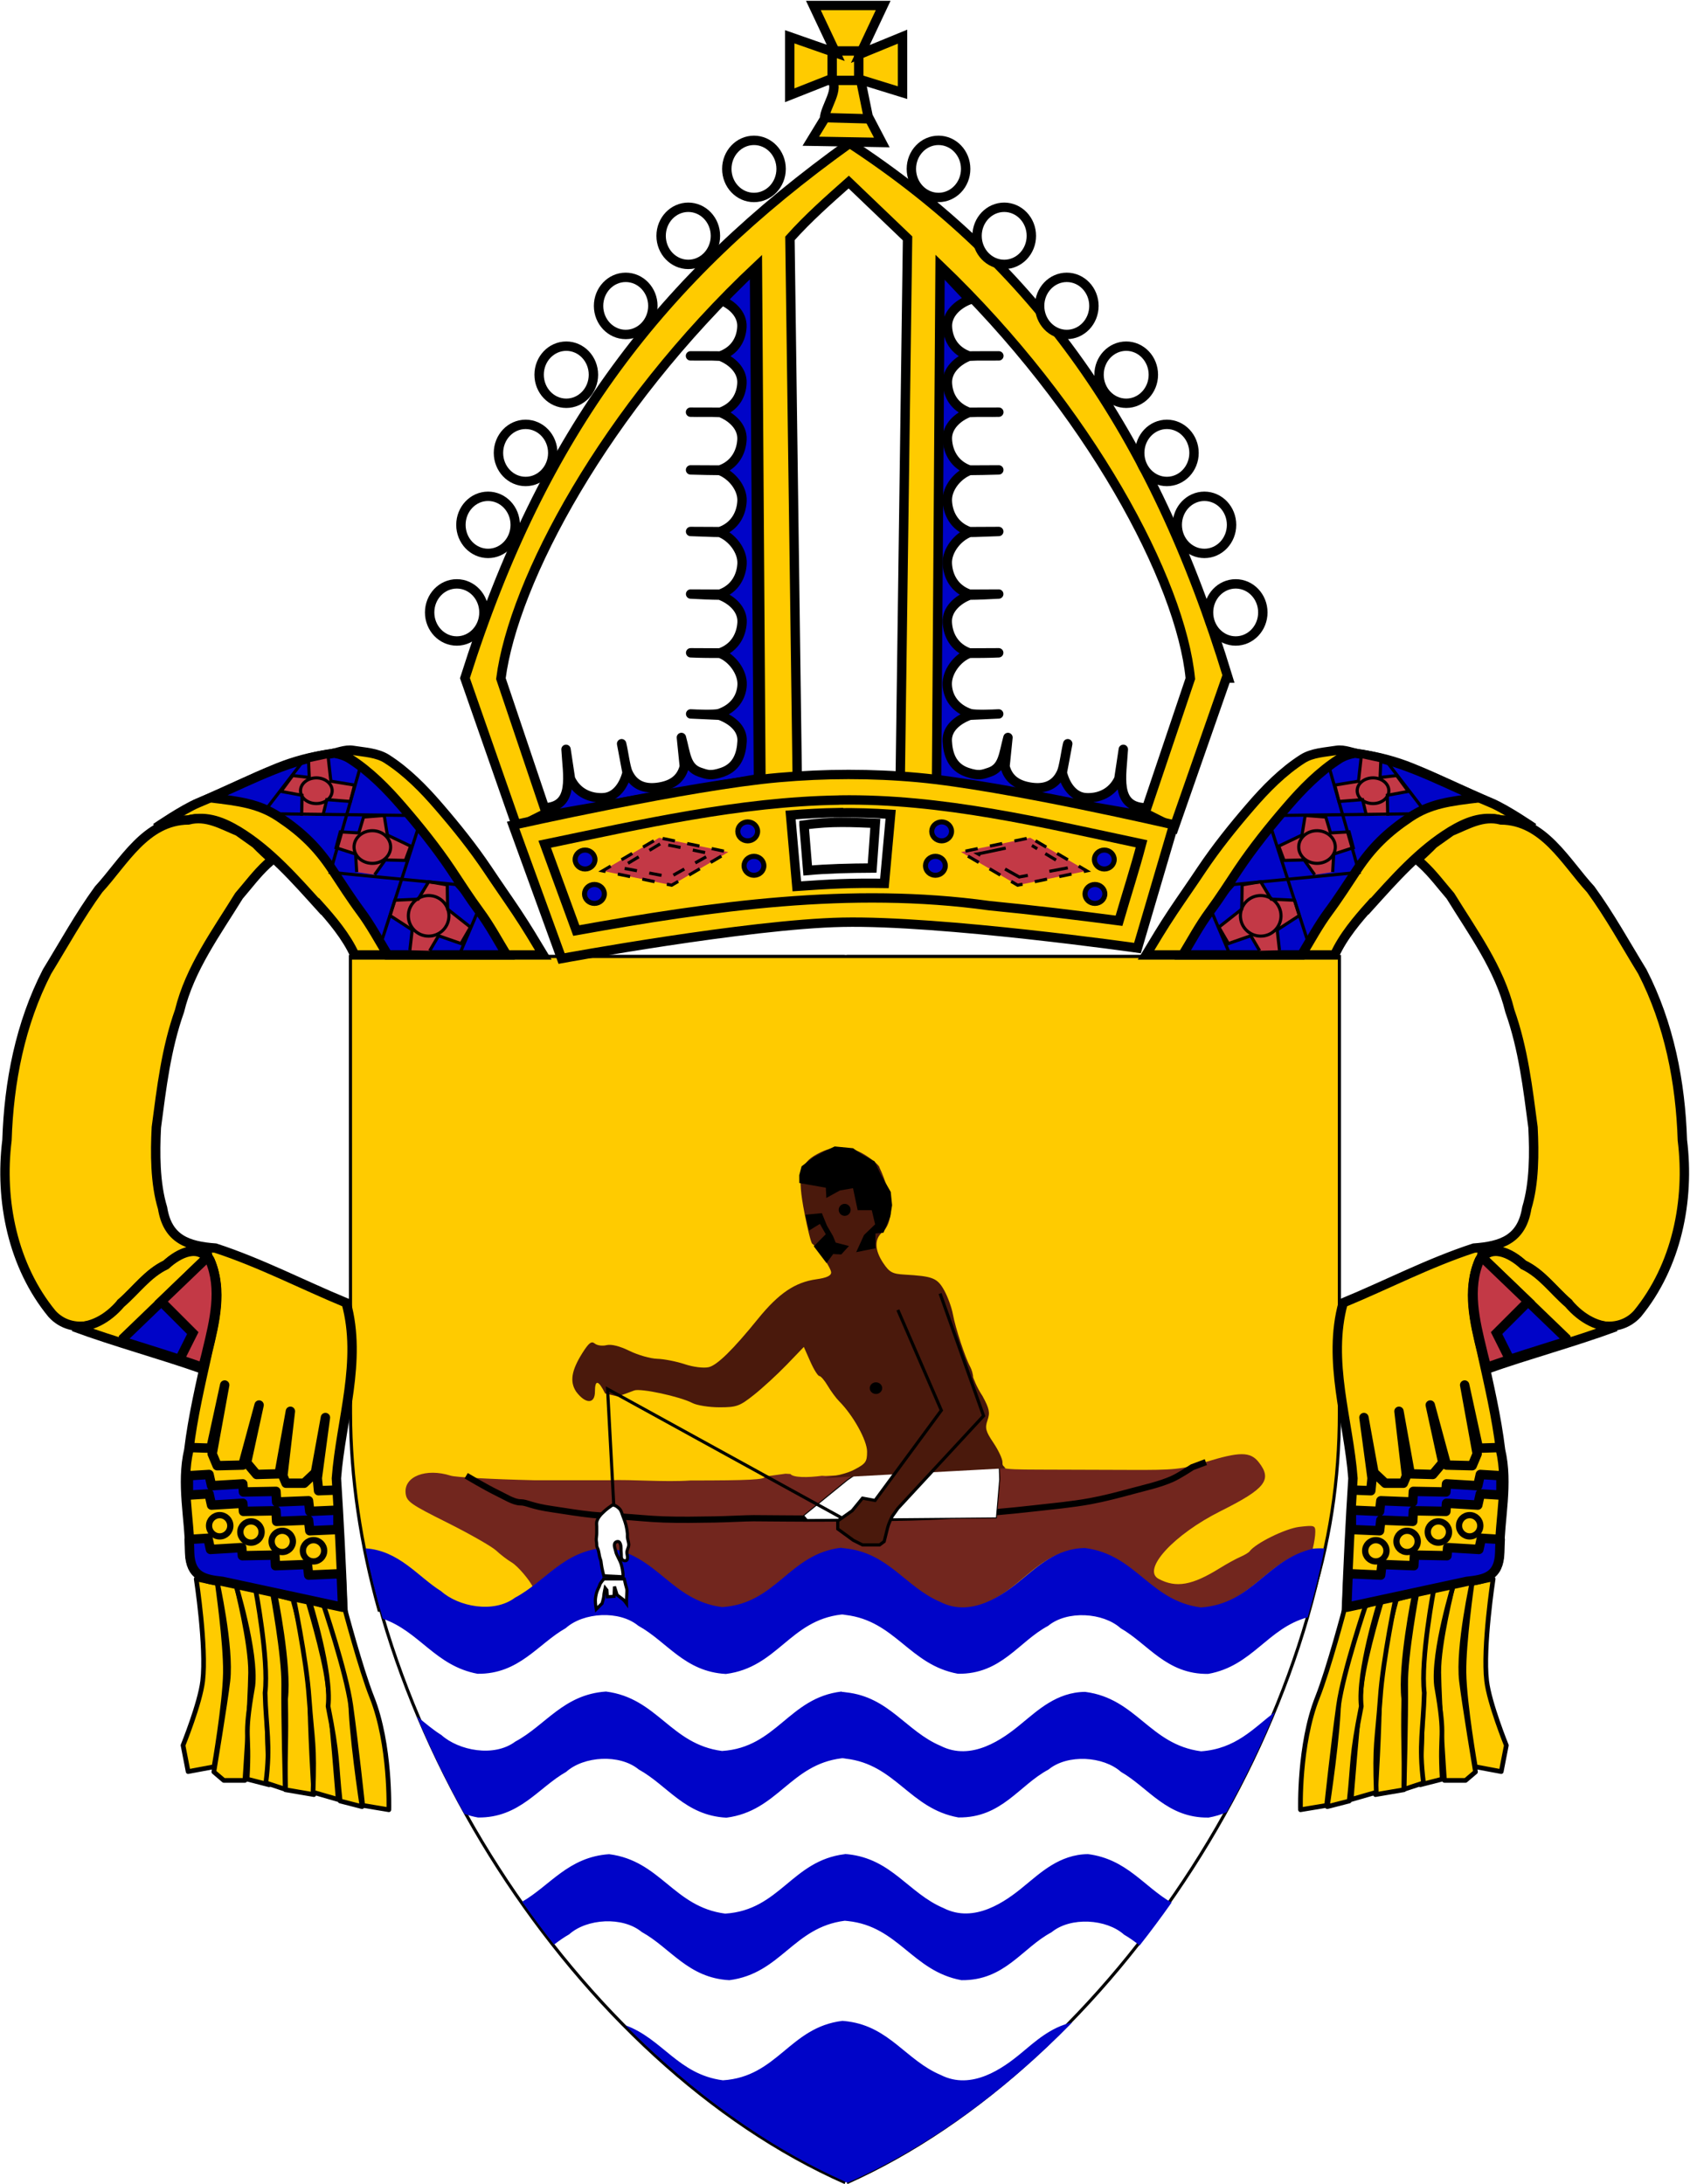 <?xml version="1.0" encoding="UTF-8" standalone="no"?>
<!-- Created with Inkscape (http://www.inkscape.org/) -->
<svg xmlns:rdf="http://www.w3.org/1999/02/22-rdf-syntax-ns#" xmlns="http://www.w3.org/2000/svg" height="698" viewBox="0 0 540.267 697.825" width="540" version="1.1" xmlns:cc="http://creativecommons.org/ns#" xmlns:dc="http://purl.org/dc/elements/1.1/">
 <defs>
  <filter id="filter5239" style="color-interpolation-filters:sRGB" height="1.18" width="1.21" y="-.09" x="-.103">
   <feGaussianBlur stdDeviation="1.226"/>
  </filter>
 </defs>
 <g transform="translate(4.03 -8.46)">
  <path d="m266 314h-157l-0.826 146c1 98 72 208 158 246m0.523 0c85-38 157-148 157-246l-1-146h-156" fill-rule="evenodd" stroke="#000" stroke-width="1px" fill="#fff"/>
  <g fill="#0004c8" fill-rule="evenodd">
   <path d="m265 549c-16.9 1.97-20.7 17.9-38.2 19-16.5-2.14-20.6-16.9-37.1-19v0c-13.6 0.92-19.3 10.8-29 16-6.82 5.11-18.1 2.85-23.6-2.08-2.71-1.68-5.24-3.87-7.88-6.01 4.45 10.6 9.54 21.1 15.2 31.2 1.36 0.485 2.8 0.883 4.36 1.16 13.3 0.154 19.3-9.56 28.2-14.6 5.62-5.04 17.1-5.78 23.2-0.742 9.18 5.07 14.8 14.7 28 15.4 16.5-2.12 20.4-17 36.9-19 0.448-0.054 0.806 0.079 1.26 0.123 16 1.83 20.4 16 36 18.8 13.9 0.188 19.4-10.3 28.8-15.3 6.13-5.05 17.6-4.28 23.2 0.742 8.78 5.04 14.7 14.8 28 14.6 2.09-0.373 3.97-0.958 5.71-1.69 5.78-10.4 11-21.2 15.5-32.1-6.9 5.3-12.5 11.8-23.6 12.6-16.5-2.14-20.6-16.9-37.1-19-9.12 0.089-15.2 5.99-20.4 10.2-5.87 4.91-15.9 12.1-25.8 7.05-11.1-4.71-16.4-15.6-30.2-17.1-0.419-0.037-0.886-0.159-1.26-0.115z"/>
   <path d="m266 601c-16.9 2.05-20.7 17.9-38.2 19-16.5-2.14-20.6-16.9-37.1-19-13 0.879-18.8 9.96-27.8 15.2 3.27 4.66 6.66 9.23 10.2 13.7 1.55-1.19 3.14-2.32 4.83-3.28 5.62-5.04 17.1-5.78 23.2-0.742 9.18 5.07 14.8 14.7 28 15.4 16.5-2.12 20.4-16.9 36.9-19 0.337 0.033 0.629 0.061 0.977 0.096 16.2 1.69 20.6 16 36.3 18.9 13.9 0.188 19.4-10.3 28.8-15.3 6.13-5.05 17.6-4.28 23.2 0.742 1.75 1.01 3.39 2.2 4.99 3.46 3.5-4.44 6.89-9 10.2-13.7-8.9-5.15-14.3-13.9-26.7-15.5-9.12 0.089-15.2 5.99-20.4 10.2-5.87 4.91-15.9 12.1-25.8 7.05-11.2-4.74-16.5-15.7-30.5-17.2-0.322-0.031-0.684-0.063-0.977-0.09z"/>
   <path d="m267 706c25.7-11.3 50.1-29.1 71.7-51.2-6.87 1.48-11.9 6.19-16.2 9.73-5.87 4.91-15.9 12.1-25.8 7.05-11-4.64-16.3-15.3-29.6-17.1-0.614-0.098-1.29-0.146-1.83-0.193-16.9 2.05-20.7 17.9-38.2 19-14.3-1.86-19.3-13.3-31.2-17.6 21.4 21.6 45.4 39 70.7 50.2z"/>
  </g>
  <g>
   <path d="m108 314 0.023 146c0.031 20.7 3.26 42 9.13 63h297c7-21 10-42 10-63v-146h-157-159z" fill-rule="evenodd" stroke="#000" stroke-width="1px" fill="#ffcb00"/>
   <path d="m317 477-0.287 0.014-56.8 3.07-1.16-0.066c-4.72 0.626-9.2 0.595-10.1-0.572l-1.58-0.09-6.63 0.914c0.319 0.977-4.86 1.25-23.7 1.25-8.64 0.572-18.5-0.359-26.1-0.08h-24c-13.1-0.298-25.1-0.954-26.6-1.46-7.93-2.51-15 0.271-14.4 5.63 0.304 2.65 1.52 3.51 13.4 9.44 7.17 3.59 14.1 7.56 15.5 8.84 1.36 1.28 3.62 3.01 5.02 3.84 1.99 1.19 5.72 5.67 6.69 7.72 6.68-5.12 12.5-11.3 23.1-12 16.5 2.14 20.6 16.9 37.1 19 17.5-1.1 21.3-17 38.2-19 0.292 0.02 0.573 0.05 0.857 0.078l0.523 0.051c13.7 1.61 19 12.4 30.1 17.1 9.94 5.09 20-2.14 25.8-7.05 5.15-4.22 11.2-10.1 20.4-10.2 16.5 2.14 20.6 16.9 37.1 19 16.7-1.15 20.9-15.3 35.9-18.8 0.081-0.007 0.157-0.007 0.238-0.014 0.568-2.39 0.877-4.36 0.877-5.74 0-1.97-0.377-2.08-5.11-1.52-4.47 0.529-14 5.24-15.9 7.83-0.286 0.396-1.64 1.2-3 1.79s-4.28 2.19-6.48 3.56c-8.9 5.54-14 6.43-19.6 3.44-5.47-2.93 4.86-14.2 19.9-21.7 14.3-7.15 16.5-10 12.1-15.6-2.68-3.4-6.05-3.41-17-0.041-7.64 2.35-9.91 2.58-24.4 2.51-8.8-0.043-21.7-0.086-28.8-0.094-7.08-0.008-10-0.111-11.5-0.529z" fill="#72261e"/>
   <path d="m265 503c-16.9 1.97-20.7 17.9-38.2 19-16.5-2.14-20.6-16.9-37.1-19v-0c-13.6 0.92-19.3 10.8-29.1 16-6.82 5.11-18.1 2.85-23.6-2.08-7.39-4.59-13.4-13-24.2-13.7 1.5 7.51 3.35 15 5.54 22.5 11.7 4.03 16.8 15.1 30.3 17.6 13.3 0.154 19.3-9.56 28.2-14.6 5.62-5.04 17.1-5.78 23.2-0.742 9.18 5.07 14.8 14.7 28 15.4 16.5-2.12 20.4-17.1 36.9-19 0.496-0.059 0.886 0.086 1.38 0.135 15.9 1.89 20.4 16 35.9 18.8 13.9 0.188 19.4-10.3 28.8-15.3 6.13-5.05 17.6-4.28 23.2 0.742 8.78 5.04 14.7 14.8 28 14.6 14.2-2.53 18.9-14.6 31.8-18.1 2.12-7.3 3.92-14.6 5.38-22-1.15-0.072-2.34-0.057-3.6 0.059-15.1 3.45-19.3 17.6-35.9 18.8-16.5-2.14-20.6-16.9-37.1-19v-0c-9.12 0.089-15.2 5.99-20.4 10.2-5.87 4.91-15.9 12.1-25.8 7.05-11.1-4.7-16.4-15.5-30.1-17.1-0.461-0.047-0.974-0.176-1.38-0.129z" fill-rule="evenodd" fill="#0004c8"/>
  </g>
  <path d="m145 480s6.42 3.82 9.78 5.43c2.46 1.18 5.4 3.08 7.57 3.08s3.2 1.21 10.3 2.21c4.19 0.593 8.36 1.36 12.6 1.78 3.07 0.307 6.16 0.346 9.24 0.543 4.52 0.289 9.03 0.781 13.6 0.938 5.44 0.188 10.9 0.086 16.3 0 4.17-0.066 9.78-0.394 12.5-0.394s15.6 0.159 23.3 0.105c11.8-0.082 23.6-0.108 35.4-0.649 6.25-0.287 12.5-0.837 18.7-1.38 4.15-0.359 8.29-0.765 12.4-1.24 5.93-0.675 11.9-1.2 17.8-2.28 4.58-0.841 9.09-2.04 13.6-3.26 4.2-1.14 8.51-2.06 12.5-3.8 2.31-1.01 6.52-3.8 6.52-3.8l4.35-1.63" stroke="#000" stroke-width="2" fill="none"/>
  <path d="m254 494 60.5-0.524 1.05-12.3-0.111-3.41-2.67-6.28-1.73-3.09-4.13-1.89-2.62 1.31-1.05 2.09v1.31l2.09 2.88-5.24 1.05-2.09 0.262-16 1.31h-8.38l-6.81 4.71-13.9 11.3z" fill-rule="evenodd" stroke="#000" stroke-width="0.3" fill="#fff"/>
  <path d="m265 375c-2.49-0.063-5.04 0.666-7.83 2.18-5.58 3.04-6.37 6.69-4.03 18.8 0.985 5.12 2.09 9.54 2.46 9.82 1.75 1.3 6.07 7.86 6.07 9.21 0 1.06-1.45 1.73-4.75 2.19-6.79 0.951-12 4.48-18.6 12.6-7.92 9.79-13.1 14.9-15.8 15.5-1.66 0.365-4.91-0.043-7.7-0.971-2.66-0.882-6.59-1.65-8.75-1.71-2.16-0.057-6.15-1.2-8.87-2.53-3.16-1.55-5.82-2.21-7.35-1.83-1.32 0.331-3 0.099-3.74-0.516-1.06-0.876-1.9-0.233-3.94 2.99-3.54 5.61-4.12 9.21-2.01 12.4 3 4 6 4 6 0 0-3.95 1.1-3.76 3.25 0.566l3.92 0.928c1.97-0.508 4.04-1.41 5.38-1.88 2.03-0.779 14.6 1.92 18.6 4.01 1.46 0.754 5.36 1.37 8.66 1.37 5.49 0 6.44-0.342 11-3.96 2.76-2.18 7.47-6.52 10.5-9.65l5.47-5.69 2.06 4.65c1.13 2.56 2.44 4.65 2.9 4.65 0.462 0 1.67 1.41 2.69 3.14s2.66 3.94 3.63 4.92c4.47 4.47 8.94 12.5 8.94 16.1 0 3.29-0.424 3.88-4.25 5.85-2.32 1.2-6.09 2.03-9.72 2.51l1.16 0.066 56.8-3.07 0.287-0.014c-1-1-1-1-1-2 0-1.02-1.3-3.79-2.89-6.16-2.49-3.7-2.75-4.72-1.88-7.22 0.849-2.43 0.585-3.7-1.61-7.73-2-3-3-6-3-6 0-0.896-0.426-2.41-0.947-3.37-1.59-2.91-4.74-12.5-5.5-16.7-0.396-2.2-1.66-5.68-2.81-7.74-2.21-3.94-3.6-4.49-12.7-5.01-3.83-0.218-4.79-0.736-6.75-3.65-2.82-4.2-2.91-7.76-0.256-9.94 3.13-2.56 3.67-10.6 1.04-15.6-1-3-2-5-2-5 0-0.586-1.89-2.29-4.2-3.79-2.55-1.65-4.98-2.51-7.47-2.57z" fill="#4a190c"/>
  <path d="m266 494-75.8-41.7 2.25 42.1" stroke="#000" stroke-width="1px" fill="none"/>
  <g fill-rule="evenodd" transform="translate(-602,16)" stroke="#000" fill="#fff">
   <path d="m791 496s-0.646-2.4-0.791-3.76c-0.071-0.675-0.111-1.07-0.355-1.7-0.374-0.971-0.379-2.42-0.845-3.35-0.162-0.323-0.283-0.57-0.283-1.14 0-0.664-0.169-1.18-0.144-1.85 0.024-0.618 0.142-1.14 0.142-1.85v-2.13c0-0.474-0.1-0.959 0-1.42 0.121-0.56 0.394-1.09 0.711-1.56 0.502-0.754 1.18-1.38 1.85-1.99 0.73-0.658 1.58-1.28 2.42-1.85 0.843-0.094 1.68 0.531 2.28 1.14 0.622 0.637 0.807 1.59 1.14 2.42 0.39 0.974 0.742 1.97 0.995 2.99 0.208 0.839 0.355 1.7 0.427 2.56 0.031 0.378-0.031 0.76 0 1.14 0.071 0.862 0.475 1.7 0.427 2.56-0.039 0.689-0.456 1.31-0.569 1.99-0.155 0.936 0.581 2.23-0.142 2.84-0.327 0.278-0.965 0.15-1.28-0.142-0.566-0.525-0.317-1.51-0.427-2.28-0.135-0.943 0.075-1.96-0.284-2.84-0.115-0.281-0.276-0.63-0.569-0.711-0.39-0.107-0.924 0.083-1.14 0.427-0.503 0.809 0.142 1.99 0.284 2.84 0.142 0.853 1.28 2.6 1.71 3.98 0.296 0.969 0.474 1.98 0.569 2.99 0.031 0.33 0 0.995 0 0.995z"/>
   <path d="m791 497h6.54l0.427 1.85c0.142 0.616 0.427 1.28 0.427 1.85 0 0.569-0.118 1.99-0.142 2.99-0.009 0.379 0 1.14 0 1.14s-0.711-0.995-1.28-1.42c-0.569-0.427-1.71-1.28-1.71-1.28l-0.853-2.7-0.142 3.13-2.13 0.142-0.142-2.13-0.569-0.711s-0.427 1.99-0.427 2.56c0 0.569-0.569 2.42-0.569 2.42l-1.85 1.85s-0.316-1.89-0.284-2.84c0.028-0.864 0.189-1.73 0.427-2.56 0.239-0.838 0.853-1.85 0.995-2.42 0.142-0.569 1.28-1.85 1.28-1.85z"/>
  </g>
  <path d="m283 427 13.9 32.1-21.2 28.8-4.01-0.73-3.28 4.01-4.63 3.28v2.55l5 3.65 2.92 1.46h5.47l1.46-1.09 1.09-4.38c0.365-1.46 1.46-3.65 1.46-3.65l1.82-2.55 27.4-29.6-13.9-39.1" fill-rule="evenodd" stroke="#000" stroke-width="1px" fill="#4a190c"/>
  <g fill-rule="evenodd" stroke="#000">
   <path d="m252 386 8.46 1.5 0.136 2.87 3.72-2.05 4.74-0.819 1.5 7.1h4.5l1.23 5.19-3.69 3.55-2.05 4.5 4.78-0.955v-4.78l2.73-0.273 2.05-4.91 0.546-3.41-0.409-4.09-3.14-5.46-1.91-4.09-3.96-2.18-2.73-1.91-5.6-0.546-3.14 1.5-3.55 1.91-3.55 2.73-0.682 2.59z" filter="url(#filter5239)" stroke-width="1px"/>
   <ellipse cy="395" stroke-width="0.3" style="color-rendering:auto;color:#000000;isolation:auto;mix-blend-mode:normal;shape-rendering:auto;solid-color:#000000;image-rendering:auto" rx="1.76" ry="1.77" cx="266"/>
   <ellipse cy="452" stroke-width="0.3" style="color-rendering:auto;color:#000000;isolation:auto;mix-blend-mode:normal;shape-rendering:auto;solid-color:#000000;image-rendering:auto" rx="1.84" ry="1.71" cx="276"/>
   <path d="m254 397 4.39-0.409 1.5 3.69 1.91 3.28 0.955 2.32 3.69 0.955-1.74 1.91-2.63-0.136-1.88 2.59-3.41-4.5 3.79-3.82-2.32-4.09-3.33 2.05z" stroke-width="1px"/>
  </g>
 </g>
 <g transform="translate(4.03 -8.46)" stroke="#000">
  <path d="m98.2 298c-7.8-8.63-15.9-17.9-25.9-24-4.73-2.88-10.1-5.18-15.9-3.64l-10.6 2.49s8.69-5.95 13.5-7.95c8.55-3.56 16.8-7.72 25.4-11.2 5.23-2.11 10.7-3.58 16.3-4.34 2.59-0.355 5.24-1.67 7.79-1.26 3.64 0.596 7.69 0.733 10.8 2.7 6.37 4.07 11.8 9.6 16.7 15.3 5.54 6.41 10.9 13.1 15.6 20.1 3.02 4.55 6.14 8.96 9.17 13.5 3.31 4.97 5.8 9.17 8.59 13.8h-60.3c-2.64-5.92-7.51-11.6-11.1-15.6z" fill-rule="evenodd" stroke-width="3" fill="#ffcb00"/>
  <path d="m103 249c1.73 0.353 3.4 0.865 4.85 1.79 6.37 4.07 11.8 9.6 16.7 15.3 5.54 6.41 10.9 13.1 15.6 20.1 3.02 4.55 5.84 8.98 9.17 13.5 3.22 4.37 5.8 9.17 8.59 13.8h-38c-2.79-4.65-5.5-9.64-8.59-13.8-3.26-4.4-6.16-8.97-9.17-13.5-4.69-7.06-9.64-11.9-17-16.8-6.28-4.18-12.5-5.03-21.9-6.13 14.6-6.44 25.4-12.3 39.8-14.3z" fill-rule="evenodd" stroke-width="3" fill="#0004c8"/>
  <g fill-rule="evenodd" fill="#ffcb00">
   <path d="m83 283c-8.71-7.9-1.4-2.17-10.9-9.02-5.13-2.09-10.1-5.18-15.9-3.64-13.7 0.136-20.6 13.4-28.7 22.2-6.09 8.36-11.1 17.5-16.5 26.3-8.58 16.7-12.2 35.3-12.8 53.9-2.4 19.3 1.83 40.2 14.4 55.5 6.4 7.03 17.7 4.09 22.1-3.47 4.83-4.14 8.49-9.51 14.4-12.3 4.05-3.78 10.7-7.09 14.1-0.992 3.98 9.21 1.42 19.5-0.824 28.8-2.28 10.4-4.76 20.8-6.05 31.5-2.52 10.9 0.249 21.8 0.356 32.8 0.228 7.74 4.85 8.56 10.5 9.17l38.4 8.28c-0.527-13.8-1.18-27.5-2.07-41.2 1.42-18.6 8.26-37.5 3.13-56.1-13.9-5.74-27.4-12.8-41.8-17.5-8.8-0.641-15.3-2.82-16.9-12.8-2.43-7.99-2.4-17.6-1.99-25.8 1.68-12.7 3.11-25.1 7.4-37.2 3.3-13.6 11.8-25.1 19-36.8 2.94-3.41 5.63-7.05 8.92-10.1z" stroke-width="3"/>
   <g stroke-linejoin="round" stroke-width="1.5">
    <path d="m58.7 513s3.34 21.8 2.07 32.6c-0.834 7.14-6.29 20.6-6.29 20.6l1.63 8.39 8.29-1.55s3.48-20 3.63-30.1c0.14-9.54-2.59-28.5-2.59-28.5z"/>
    <path d="m65.2 513s4.89 21.8 3.62 32.6c-0.834 7.14-4.48 29.1-4.48 29.1l3.18 2.71 6.74-0.004s1.67-24.4 1.82-34.4c0.14-9.54-4.66-28.2-4.66-28.2z"/>
    <path d="m71.1 514s6.96 22.3 5.69 33.2c-3.14 18-0.852 13.5-1.82 29.8l7 1.8s-0.914-23.8-0.766-33.9c0.14-9.54-3.37-29-3.37-29z"/>
    <path d="m77.6 516s4.37 22.6 3.11 33.4c0.293 11.6 1.83 16.4 0.246 28.8l6.22 2.06s-0.656-23.3-0.507-33.4c0.14-9.54-3.62-29.5-3.62-29.5z"/>
    <path d="m83.9 518s4.63 22.6 3.36 33.4c0.289 14.6-0.24 14.6-0.012 29l9.07 1.55s-1.43-22.8-1.28-32.9c0.14-9.54-5.43-29.5-5.43-29.5z"/>
    <path d="m89.6 518s4.37 20.8 5.17 32.9c1.06 14.6 1.83 14.6 1.28 30.3l8.03 2.32s-2.14-27-3.35-37c-1.15-9.54-6.73-27.7-6.73-27.7z"/>
    <path d="m94.9 520s7.21 22.8 5.95 33.7c3.27 16.4 2.48 17.4 3.86 30.3l7 1.8s-3.76-24.6-3.61-34.7c0.14-9.54-8.28-29.3-8.28-29.3z"/>
    <path d="m99.3 521s7.3 21.6 8.8 32.4c1.76 12.6 3.82 32 3.82 32l8.36 1.39s0.623-20.8-5.44-36c-3.53-8.86-8.8-28.8-8.8-28.8z"/>
   </g>
  </g>
  <g fill-rule="evenodd" stroke-width="1px" fill="#c33946">
   <path d="m127 312 0.738-6.5-7.07-4.59 1.52-4.9 7.46-0.34 3.37-5.58 5.92 1.01 0.127 7.77 7.31 5.76-3.04 5.24-7.17-2.5-2.82 4.8"/>
   <path d="m110 287-0.338-5.75-6.26-2.03 1.35-5.07 5.92 0.338 1.52-5.07 6.6-0.507 1.01 6.26 7.44 3.55-1.69 4.57-6.43-0.169-3.38 4.74"/>
   <path d="m92.4 269 0.136-6.54-6.73-1.24 3.72-5.07 5.31 0.616-0.234-5.35 6.26-1.35 0.878 7.89 7.58 1.24-1.35 5.24-7.53-0.589-1.26 5.16"/>
  </g>
  <g>
   <circle style="color-rendering:auto;color:#000000;isolation:auto;mix-blend-mode:normal;shape-rendering:auto;solid-color:#000000;image-rendering:auto" cy="301" cx="133" r="6.49" fill="none"/>
   <ellipse cy="279" fill="#c33946" style="color-rendering:auto;color:#000000;isolation:auto;mix-blend-mode:normal;shape-rendering:auto;solid-color:#000000;image-rendering:auto" fill-rule="evenodd" rx="5.85" ry="5.22" cx="115"/>
   <ellipse style="color-rendering:auto;color:#000000;isolation:auto;mix-blend-mode:normal;shape-rendering:auto;solid-color:#000000;image-rendering:auto" rx="5.06" ry="4.11" cy="261" cx="97.1" fill="none"/>
  </g>
  <path stroke-linejoin="round" d="m57 471 6.4 0.2 4.4-20.2-4 22 1.6 3.8 8.2-0.2 5.2-19.2-4 18.4 3.2 3.8 7.2-0.2 3.6-20-2.4 20.6 1 2.4h5.8l3.6-3.4 3.2-17.6-2.6 19.4 0.4 4 5.2-0.2" stroke-width="3" fill="none"/>
  <g stroke-linejoin="round" stroke-width="2" fill="none">
   <circle style="color-rendering:auto;color:#000000;isolation:auto;mix-blend-mode:normal;shape-rendering:auto;solid-color:#000000;image-rendering:auto" cy="496" cx="66.2" r="3.4"/>
   <circle style="color-rendering:auto;color:#000000;isolation:auto;mix-blend-mode:normal;shape-rendering:auto;solid-color:#000000;image-rendering:auto" cx="76.2" cy="498" r="3.4"/>
   <circle style="color-rendering:auto;color:#000000;isolation:auto;mix-blend-mode:normal;shape-rendering:auto;solid-color:#000000;image-rendering:auto" cy="501" cx="86.2" r="3.4"/>
   <circle style="color-rendering:auto;color:#000000;isolation:auto;mix-blend-mode:normal;shape-rendering:auto;solid-color:#000000;image-rendering:auto" cx="96.2" cy="504" r="3.4"/>
  </g>
  <path d="m143 313 5.92-13.9-7.27-8.12-40.1-3.89 9.98-35" stroke-width="1px" fill="none"/>
  <path d="m118 309 12.1-37.4-3.89-2.71-41.9-0.507-2.71-2.2 12.2-15.9" stroke-width="1px" fill="none"/>
  <g>
   <path d="m60.9 446c0.433-1.96 0.946-3.61 1.37-5.57 2.25-9.28 4.8-19.6 0.824-28.8-3.36-6.09-10-2.79-14.1 0.992-5.92 2.82-9.58 8.18-14.4 12.3-4.26 5-9.66 7.83-15.1 7.44 13.6 5.02 27.7 8.75 41.4 13.6z" fill-rule="evenodd" stroke-width="3" fill="#ffcb00"/>
   <path d="m64.2 431-9.4-12 10.6 0.4" stroke-width="2" fill="none"/>
   <path d="m62.4 410-27 26-0.139 1.06c8.56 2.72 17.2 5.32 25.6 8.34 0.433-1.96 0.945-3.61 1.37-5.57 2.25-9.28 4.8-19.6 0.824-28.8-0.205-0.372-0.424-0.708-0.652-1.01z" fill-rule="evenodd" stroke-width="3" fill="#0004c8"/>
   <path d="m62.4 410-14.9 14.3 10.1 10.1-3.71 7.42-0.529 0.531-0.031 0.479c2.51 0.83 5.02 1.68 7.51 2.57 0.433-1.96 0.945-3.61 1.37-5.57 2.25-9.28 4.8-19.6 0.824-28.8-0.205-0.372-0.424-0.708-0.652-1.01z" fill-rule="evenodd" stroke-width="3" fill="#c33946"/>
  </g>
  <path stroke-linejoin="round" d="m62.4 500-5.97 0.363c0.085 1.41 0.146 2.82 0.16 4.24 0.228 7.74 4.85 8.56 10.5 9.17l38.4 8.28c-0.129-3.36-0.265-6.72-0.41-10.1l-1.43-0.578-9 0.4-0.4-3.4-10.2 0.4-0.199-3.4-10.4 0.199-0.199-2.6-10 0.6-0.801-3.6z" fill-rule="evenodd" stroke-width="3" fill="#0004c8"/>
  <path stroke-linejoin="round" d="m104 491-9 0.4-0.4-3.4-10.2 0.4-0.2-3.4-10.4 0.2-0.2-2.6-10 0.6-0.8-3.6-6.6 0.4v6.2l6.6-0.4 0.8 3.6 10-0.6 0.2 2.6 10.4-0.2 0.2 3.4 10.2-0.4 0.4 3.4 9-0.4z" fill-rule="evenodd" stroke-width="3" fill="#0004c8"/>
  <g transform="matrix(-1 0 0 1 532 0)">
   <path d="m98.2 298c-7.8-8.63-15.9-17.9-25.9-24-4.73-2.88-10.1-5.18-15.9-3.64l-10.6 2.49s8.69-5.95 13.5-7.95c8.55-3.56 16.8-7.72 25.4-11.2 5.23-2.11 10.7-3.58 16.3-4.34 2.59-0.355 5.24-1.67 7.79-1.26 3.64 0.596 7.69 0.733 10.8 2.7 6.37 4.07 11.8 9.6 16.7 15.3 5.54 6.41 10.9 13.1 15.6 20.1 3.02 4.55 6.14 8.96 9.17 13.5 3.31 4.97 5.8 9.17 8.59 13.8h-60.3c-2.64-5.92-7.51-11.6-11.1-15.6z" fill-rule="evenodd" stroke-width="3" fill="#ffcb00"/>
   <path d="m103 249c1.73 0.353 3.4 0.865 4.85 1.79 6.37 4.07 11.8 9.6 16.7 15.3 5.54 6.41 10.9 13.1 15.6 20.1 3.02 4.55 5.84 8.98 9.17 13.5 3.22 4.37 5.8 9.17 8.59 13.8h-38c-2.79-4.65-5.5-9.64-8.59-13.8-3.26-4.4-6.16-8.97-9.17-13.5-4.69-7.06-9.64-11.9-17-16.8-6.28-4.18-12.5-5.03-21.9-6.13 14.6-6.44 25.4-12.3 39.8-14.3z" fill-rule="evenodd" stroke-width="3" fill="#0004c8"/>
   <g fill-rule="evenodd" fill="#ffcb00">
    <path d="m83 283c-8.71-7.9-1.4-2.17-10.9-9.02-5.13-2.09-10.1-5.18-15.9-3.64-13.7 0.136-20.6 13.4-28.7 22.2-6.09 8.36-11.1 17.5-16.5 26.3-8.58 16.7-12.2 35.3-12.8 53.9-2.4 19.3 1.83 40.2 14.4 55.5 6.4 7.03 17.7 4.09 22.1-3.47 4.83-4.14 8.49-9.51 14.4-12.3 4.05-3.78 10.7-7.09 14.1-0.992 3.98 9.21 1.42 19.5-0.824 28.8-2.28 10.4-4.76 20.8-6.05 31.5-2.52 10.9 0.249 21.8 0.356 32.8 0.228 7.74 4.85 8.56 10.5 9.17l38.4 8.28c-0.527-13.8-1.18-27.5-2.07-41.2 1.42-18.6 8.26-37.5 3.13-56.1-13.9-5.74-27.4-12.8-41.8-17.5-8.8-0.641-15.3-2.82-16.9-12.8-2.43-7.99-2.4-17.6-1.99-25.8 1.68-12.7 3.11-25.1 7.4-37.2 3.3-13.6 11.8-25.1 19-36.8 2.94-3.41 5.63-7.05 8.92-10.1z" stroke-width="3"/>
    <g stroke-linejoin="round" stroke-width="1.5">
     <path d="m58.7 513s3.34 21.8 2.07 32.6c-0.834 7.14-6.29 20.6-6.29 20.6l1.63 8.39 8.29-1.55s3.48-20 3.63-30.1c0.14-9.54-2.59-28.5-2.59-28.5z"/>
     <path d="m65.2 513s4.89 21.8 3.62 32.6c-0.834 7.14-4.48 29.1-4.48 29.1l3.18 2.71 6.74-0.004s1.67-24.4 1.82-34.4c0.14-9.54-4.66-28.2-4.66-28.2z"/>
     <path d="m71.1 514s6.96 22.3 5.69 33.2c-3.14 18-0.852 13.5-1.82 29.8l7 1.8s-0.914-23.8-0.766-33.9c0.14-9.54-3.37-29-3.37-29z"/>
     <path d="m77.6 516s4.37 22.6 3.11 33.4c0.293 11.6 1.83 16.4 0.246 28.8l6.22 2.06s-0.656-23.3-0.507-33.4c0.14-9.54-3.62-29.5-3.62-29.5z"/>
     <path d="m83.9 518s4.63 22.6 3.36 33.4c0.289 14.6-0.24 14.6-0.012 29l9.07 1.55s-1.43-22.8-1.28-32.9c0.14-9.54-5.43-29.5-5.43-29.5z"/>
     <path d="m89.6 518s4.37 20.8 5.17 32.9c1.06 14.6 1.83 14.6 1.28 30.3l8.03 2.32s-2.14-27-3.35-37c-1.15-9.54-6.73-27.7-6.73-27.7z"/>
     <path d="m94.9 520s7.21 22.8 5.95 33.7c3.27 16.4 2.48 17.4 3.86 30.3l7 1.8s-3.76-24.6-3.61-34.7c0.14-9.54-8.28-29.3-8.28-29.3z"/>
     <path d="m99.3 521s7.3 21.6 8.8 32.4c1.76 12.6 3.82 32 3.82 32l8.36 1.39s0.623-20.8-5.44-36c-3.53-8.86-8.8-28.8-8.8-28.8z"/>
    </g>
   </g>
   <g fill-rule="evenodd" stroke-width="1px" fill="#c33946">
    <path d="m127 312 0.738-6.5-7.07-4.59 1.52-4.9 7.46-0.34 3.37-5.58 5.92 1.01 0.127 7.77 7.31 5.76-3.04 5.24-7.17-2.5-2.82 4.8"/>
    <path d="m110 287-0.338-5.75-6.26-2.03 1.35-5.07 5.92 0.338 1.52-5.07 6.6-0.507 1.01 6.26 7.44 3.55-1.69 4.57-6.43-0.169-3.38 4.74"/>
    <path d="m92.4 269 0.136-6.54-6.73-1.24 3.72-5.07 5.31 0.616-0.234-5.35 6.26-1.35 0.878 7.89 7.58 1.24-1.35 5.24-7.53-0.589-1.26 5.16"/>
   </g>
   <g>
    <circle style="color-rendering:auto;color:#000000;isolation:auto;mix-blend-mode:normal;shape-rendering:auto;solid-color:#000000;image-rendering:auto" cx="133" cy="301" r="6.49" fill="none"/>
    <ellipse cy="279" fill="#c33946" style="color-rendering:auto;color:#000000;isolation:auto;mix-blend-mode:normal;shape-rendering:auto;solid-color:#000000;image-rendering:auto" fill-rule="evenodd" rx="5.85" ry="5.22" cx="115"/>
    <ellipse style="color-rendering:auto;color:#000000;isolation:auto;mix-blend-mode:normal;shape-rendering:auto;solid-color:#000000;image-rendering:auto" rx="5.06" ry="4.11" cy="261" cx="97.1" fill="none"/>
   </g>
   <path stroke-linejoin="round" d="m57 471 6.4 0.2 4.4-20.2-4 22 1.6 3.8 8.2-0.2 5.2-19.2-4 18.4 3.2 3.8 7.2-0.2 3.6-20-2.4 20.6 1 2.4h5.8l3.6-3.4 3.2-17.6-2.6 19.4 0.4 4 5.2-0.2" stroke-width="3" fill="none"/>
   <g stroke-linejoin="round" stroke-width="2" fill="none">
    <circle style="color-rendering:auto;color:#000000;isolation:auto;mix-blend-mode:normal;shape-rendering:auto;solid-color:#000000;image-rendering:auto" cx="66.2" cy="496" r="3.4"/>
    <circle style="color-rendering:auto;color:#000000;isolation:auto;mix-blend-mode:normal;shape-rendering:auto;solid-color:#000000;image-rendering:auto" cy="498" cx="76.2" r="3.4"/>
    <circle style="color-rendering:auto;color:#000000;isolation:auto;mix-blend-mode:normal;shape-rendering:auto;solid-color:#000000;image-rendering:auto" cx="86.2" cy="501" r="3.4"/>
    <circle style="color-rendering:auto;color:#000000;isolation:auto;mix-blend-mode:normal;shape-rendering:auto;solid-color:#000000;image-rendering:auto" cy="504" cx="96.2" r="3.4"/>
   </g>
   <path d="m143 313 5.92-13.9-7.27-8.12-40.1-3.89 9.98-35" stroke-width="1px" fill="none"/>
   <path d="m118 309 12.1-37.4-3.89-2.71-41.9-0.507-2.71-2.2 12.2-15.9" stroke-width="1px" fill="none"/>
   <g>
    <path d="m60.9 446c0.433-1.96 0.946-3.61 1.37-5.57 2.25-9.28 4.8-19.6 0.824-28.8-3.36-6.09-10-2.79-14.1 0.992-5.92 2.82-9.58 8.18-14.4 12.3-4.26 5-9.66 7.83-15.1 7.44 13.6 5.02 27.7 8.75 41.4 13.6z" fill-rule="evenodd" stroke-width="3" fill="#ffcb00"/>
    <path d="m64.2 431-9.4-12 10.6 0.4" stroke-width="2" fill="none"/>
    <path d="m62.4 410-27 26-0.139 1.06c8.56 2.72 17.2 5.32 25.6 8.34 0.433-1.96 0.945-3.61 1.37-5.57 2.25-9.28 4.8-19.6 0.824-28.8-0.205-0.372-0.424-0.708-0.652-1.01z" fill-rule="evenodd" stroke-width="3" fill="#0004c8"/>
    <path d="m62.4 410-14.9 14.3 10.1 10.1-3.71 7.42-0.529 0.531-0.031 0.479c2.51 0.83 5.02 1.68 7.51 2.57 0.433-1.96 0.945-3.61 1.37-5.57 2.25-9.28 4.8-19.6 0.824-28.8-0.205-0.372-0.424-0.708-0.652-1.01z" fill-rule="evenodd" stroke-width="3" fill="#c33946"/>
   </g>
   <path stroke-linejoin="round" d="m62.4 500-5.97 0.363c0.085 1.41 0.146 2.82 0.16 4.24 0.228 7.74 4.85 8.56 10.5 9.17l38.4 8.28c-0.129-3.36-0.265-6.72-0.41-10.1l-1.43-0.578-9 0.4-0.4-3.4-10.2 0.4-0.199-3.4-10.4 0.199-0.199-2.6-10 0.6-0.801-3.6z" fill-rule="evenodd" stroke-width="3" fill="#0004c8"/>
   <path stroke-linejoin="round" d="m104 491-9 0.4-0.4-3.4-10.2 0.4-0.2-3.4-10.4 0.2-0.2-2.6-10 0.6-0.8-3.6-6.6 0.4v6.2l6.6-0.4 0.8 3.6 10-0.6 0.2 2.6 10.4-0.2 0.2 3.4 10.2-0.4 0.4 3.4 9-0.4z" fill-rule="evenodd" stroke-width="3" fill="#0004c8"/>
  </g>
 </g>
 <g stroke-linejoin="round" fill-rule="evenodd" transform="translate(4.03 -8.46)" stroke="#000" stroke-width="3" fill="#0004c8">
  <path d="m226 104c3.81 1.39 7.35 4.59 7.15 8.7-0.19 3.85-2.15 7.68-7.1 9.38-2.85-0.177-6.81-0.082-9.34-0.104l9.3 0.022c3.81 1.39 7.35 4.59 7.15 8.7-0.19 3.85-2.15 7.68-7.1 9.38-2.85-0.177-6.94-0.015-9.34-0.104l9.3 0.022c3.81 1.39 7.35 4.59 7.15 8.7-0.19 3.85-2.15 8.08-7.1 9.78l-9.34-0.044c3.71 0.106 6.98 0.177 9.3 0.183 3.81 1.39 7.35 5.65 7.15 9.77-0.19 3.85-2.15 8.08-7.1 9.78l-9.34-0.044c3.86 0.1 6.79 0.29 9.3 0.296 3.81 1.39 7.35 5.85 7.15 9.97-0.19 3.85-2.15 8.08-7.1 9.78l-9.34-0.044c2.4 0.123 6.52 0.34 9.3 0.347 3.81 1.39 7.35 4.59 7.15 8.7-0.19 3.85-2.15 8.08-7.1 9.78l-9.34-0.044c3.53 0.167 6.85 0.157 9.37 0.163 3.81 1.39 7.28 5.99 7.08 10.1-0.19 3.85-2.42 7.48-7.37 9.18-1.79 0.421-6.95 0.201-9.08 0.096l9.23 0.422c3.81 1.39 7.42 4.19 7.21 8.3-0.19 3.85-1.37 8.23-6.32 9.93-3.71 1.27-4.91 0.747-7.18-0.022-4.4-1.49-4.45-5.78-5.9-11.1l0.939 9.25c-0.985 3.93-3.8 5.92-7.92 6.61-3.81 0.638-7.92 0.095-10.1-4.65-0.81-1.74-1.44-6.94-2.03-9.21l1.74 9.25c-0.985 3.93-3.47 7.78-7.59 8.01-3.85 0.209-8.26-1.3-10.5-6.05l-1.42-9.42c0.457 8.41 2.8 18.3-6.94 18.7l0.56 2.49 67.9-11.8-1.29-165z"/>
  <path d="m306 104c-3.81 1.39-7.35 4.59-7.15 8.7 0.19 3.85 2.15 7.68 7.1 9.38 2.85-0.177 6.81-0.082 9.34-0.104l-9.3 0.022c-3.81 1.39-7.35 4.59-7.15 8.7 0.19 3.85 2.15 7.68 7.1 9.38 2.85-0.177 6.94-0.015 9.34-0.104l-9.3 0.022c-3.81 1.39-7.35 4.59-7.15 8.7 0.19 3.85 2.15 8.08 7.1 9.78l9.34-0.044c-3.71 0.106-6.98 0.177-9.3 0.183-3.81 1.39-7.35 5.65-7.15 9.77 0.19 3.85 2.15 8.08 7.1 9.78l9.34-0.044c-3.86 0.1-6.79 0.29-9.3 0.296-3.81 1.39-7.35 5.85-7.15 9.97 0.19 3.85 2.15 8.08 7.1 9.78l9.34-0.044c-2.4 0.123-6.52 0.34-9.3 0.347-3.81 1.39-7.35 4.59-7.15 8.7 0.19 3.85 2.15 8.08 7.1 9.78l9.34-0.044c-3.53 0.167-6.85 0.157-9.37 0.163-3.81 1.39-7.28 5.99-7.08 10.1 0.19 3.85 2.42 7.48 7.37 9.18 1.79 0.421 6.95 0.201 9.08 0.096l-9.23 0.422c-3.81 1.39-7.42 4.19-7.21 8.3 0.19 3.85 1.37 8.23 6.32 9.93 3.71 1.27 4.91 0.747 7.18-0.022 4.4-1.49 4.45-5.78 5.9-11.1l-0.939 9.25c0.985 3.93 3.8 5.92 7.92 6.61 3.81 0.638 7.92 0.095 10.1-4.65 0.81-1.74 1.44-6.94 2.03-9.21l-1.74 9.25c0.985 3.93 3.47 7.78 7.59 8.01 3.85 0.209 8.26-1.3 10.5-6.05l1.42-9.42c-0.457 8.41-2.8 18.3 6.94 18.7l-0.56 2.49-67.9-11.8 1.29-165z"/>
 </g>
 <g fill-rule="evenodd" transform="translate(4.03 -8.46)" stroke="#000" stroke-width="3" fill="#ffcb00">
  <path d="m388 225-16.7 47.8-9.3-4.65 14.5-43c-3-31-32-86-80-132l-1.13 165-11.6-1.74 2.33-172-18.8-18c-6.55 5.81-13 11.5-18.8 18l2.33 172-11.6 1.74-1.13-165c-49 46-78 101-82 132l14.5 43-9.3 4.65-16.7-47.8c25-79 63-128 123-171 59 38.6 97 92 121 171z"/>
  <path style="color-rendering:auto;color:#000000;isolation:auto;mix-blend-mode:normal;shape-rendering:auto;solid-color:#000000;image-rendering:auto" d="m160 272s56.3-12.7 84.9-15.2c14.8-1.31 29.8-1.35 44.6 0 27.6 2.52 81.7 15.1 81.7 15.1l-11.6 39.4s-62.7-8.9-94.3-8.25c-30.2 0.614-89.8 11.6-89.8 11.6z"/>
  <path style="color-rendering:auto;color:#000000;isolation:auto;mix-blend-mode:normal;shape-rendering:auto;solid-color:#000000;image-rendering:auto" d="m264 264c-31.6 0.518-62.9 7.68-93.9 14.1 3.37 9.21 6.73 18.4 10.1 27.6 43.3-7.78 87.7-14.1 132-7.95 13.8 1.34 27.7 3.02 41.5 4.82 2.37-8.2 5.02-16.3 7.2-24.6-31.9-6.78-63.8-14.5-96.5-14z"/>
 </g>
 <g fill-rule="evenodd" transform="translate(4.03 -8.46)" stroke="#000">
  <path style="color-rendering:auto;color:#000000;isolation:auto;mix-blend-mode:normal;shape-rendering:auto;solid-color:#000000;image-rendering:auto" d="m264 268c-5.13 0.085-10.2 0.358-15.3 0.764l2 22.8c10.7-0.742 17.3-1.1 28-0.938l2-22.1c-5.53-0.363-11.1-0.537-16.7-0.465z" stroke-width="3" fill="#fff"/>
  <path style="color-rendering:auto;color:#000000;isolation:auto;mix-blend-mode:normal;shape-rendering:auto;solid-color:#000000;image-rendering:auto" d="m253 272 1.18 14.5c6.12-0.568 13.5-0.745 20.6-0.781l1.02-14.3c-6.92-0.274-14.1-0.727-22.8 0.537z" stroke-width="3" fill="#fff"/>
  <g stroke-width="1.61" fill="#0004c8">
   <ellipse cy="285" style="color-rendering:auto;color:#000000;isolation:auto;mix-blend-mode:normal;shape-rendering:auto;solid-color:#000000;image-rendering:auto" rx="3.17" ry="3.03" cx="237"/>
   <ellipse cy="274" style="color-rendering:auto;color:#000000;isolation:auto;mix-blend-mode:normal;shape-rendering:auto;solid-color:#000000;image-rendering:auto" rx="3.17" ry="3.03" cx="235"/>
   <ellipse cy="294" style="color-rendering:auto;color:#000000;isolation:auto;mix-blend-mode:normal;shape-rendering:auto;solid-color:#000000;image-rendering:auto" rx="3.17" ry="3.03" cx="186"/>
   <ellipse cy="283" style="color-rendering:auto;color:#000000;isolation:auto;mix-blend-mode:normal;shape-rendering:auto;solid-color:#000000;image-rendering:auto" rx="3.17" ry="3.03" cx="183"/>
  </g>
  <path style="color-rendering:auto;color:#000000;isolation:auto;mix-blend-mode:normal;shape-rendering:auto;solid-color:#000000;image-rendering:auto" stroke-dasharray="4, 4" d="m205 277c-5.45 3.21-10.9 6.42-16.4 9.63 7.37 1.53 14.7 3.05 22.1 4.58 6.03-3.55 12.1-7.09 18.1-10.6-7.37-1.53-14.7-3.05-22.1-4.58l-0.862 0.507-0.862 0.507z" fill="#c33946"/>
  <path style="color-rendering:auto;color:#000000;isolation:auto;mix-blend-mode:normal;shape-rendering:auto;solid-color:#000000;image-rendering:auto" stroke-dasharray="4, 4" d="m207 278-12.6 7.61 15.8 2.97 13.2-7.4c-2.54-0.402-13.9-3.06-16.4-3.18z" fill="#c33946"/>
  <g stroke-width="1.61" fill="#0004c8">
   <ellipse cy="285" transform="scale(-1,1)" style="color-rendering:auto;color:#000000;isolation:auto;mix-blend-mode:normal;shape-rendering:auto;solid-color:#000000;image-rendering:auto" rx="3.17" ry="3.03" cx="-295"/>
   <ellipse cy="274" transform="scale(-1,1)" style="color-rendering:auto;color:#000000;isolation:auto;mix-blend-mode:normal;shape-rendering:auto;solid-color:#000000;image-rendering:auto" rx="3.17" ry="3.03" cx="-297"/>
   <ellipse cy="294" transform="scale(-1,1)" style="color-rendering:auto;color:#000000;isolation:auto;mix-blend-mode:normal;shape-rendering:auto;solid-color:#000000;image-rendering:auto" rx="3.17" ry="3.03" cx="-346"/>
   <ellipse cy="283" transform="scale(-1,1)" style="color-rendering:auto;color:#000000;isolation:auto;mix-blend-mode:normal;shape-rendering:auto;solid-color:#000000;image-rendering:auto" rx="3.17" ry="3.03" cx="-349"/>
  </g>
  <path style="color-rendering:auto;color:#000000;isolation:auto;mix-blend-mode:normal;shape-rendering:auto;solid-color:#000000;image-rendering:auto" stroke-dasharray="4, 4" d="m327 277c5.45 3.21 10.9 6.42 16.4 9.63-7.37 1.53-14.7 3.05-22.1 4.58-6.03-3.55-12.1-7.09-18.1-10.6 7.37-1.53 14.7-3.05 22.1-4.58l0.862 0.507 0.862 0.507z" fill="#c33946"/>
  <path style="color-rendering:auto;color:#000000;isolation:auto;mix-blend-mode:normal;shape-rendering:auto;solid-color:#000000;image-rendering:auto" stroke-dasharray="0, 1, 2, 3, 4, 5, 6, 7, 8, 9, 10, 11, 12, 13, 14" d="m325 278 12.6 7.61-15.8 2.97-13.2-7.4c2.54-0.402 13.9-3.06 16.4-3.18z" fill="#c33946"/>
 </g>
 <g transform="translate(4.03 -8.46)">
  <g fill-rule="evenodd" stroke="#000" stroke-width="3" fill="#fff">
   <ellipse cy="204" style="color-rendering:auto;color:#000000;isolation:auto;mix-blend-mode:normal;shape-rendering:auto;solid-color:#000000;image-rendering:auto" rx="8.68" ry="9.13" cx="391"/>
   <ellipse cy="176" style="color-rendering:auto;color:#000000;isolation:auto;mix-blend-mode:normal;shape-rendering:auto;solid-color:#000000;image-rendering:auto" rx="8.68" ry="9.13" cx="381"/>
   <ellipse cy="153" style="color-rendering:auto;color:#000000;isolation:auto;mix-blend-mode:normal;shape-rendering:auto;solid-color:#000000;image-rendering:auto" rx="8.68" ry="9.13" cx="369"/>
   <ellipse cy="128" style="color-rendering:auto;color:#000000;isolation:auto;mix-blend-mode:normal;shape-rendering:auto;solid-color:#000000;image-rendering:auto" rx="8.68" ry="9.13" cx="356"/>
   <ellipse cy="106" style="color-rendering:auto;color:#000000;isolation:auto;mix-blend-mode:normal;shape-rendering:auto;solid-color:#000000;image-rendering:auto" rx="8.68" ry="9.13" cx="337"/>
   <ellipse cy="83.6" style="color-rendering:auto;color:#000000;isolation:auto;mix-blend-mode:normal;shape-rendering:auto;solid-color:#000000;image-rendering:auto" rx="8.68" ry="9.13" cx="317"/>
   <ellipse cy="62.2" style="color-rendering:auto;color:#000000;isolation:auto;mix-blend-mode:normal;shape-rendering:auto;solid-color:#000000;image-rendering:auto" rx="8.68" ry="9.13" cx="296"/>
   <ellipse cy="204" transform="scale(-1,1)" style="color-rendering:auto;color:#000000;isolation:auto;mix-blend-mode:normal;shape-rendering:auto;solid-color:#000000;image-rendering:auto" rx="8.68" ry="9.13" cx="-142"/>
   <ellipse cy="176" transform="scale(-1,1)" style="color-rendering:auto;color:#000000;isolation:auto;mix-blend-mode:normal;shape-rendering:auto;solid-color:#000000;image-rendering:auto" rx="8.68" ry="9.13" cx="-152"/>
   <ellipse cy="153" transform="scale(-1,1)" style="color-rendering:auto;color:#000000;isolation:auto;mix-blend-mode:normal;shape-rendering:auto;solid-color:#000000;image-rendering:auto" rx="8.68" ry="9.13" cx="-164"/>
   <ellipse cy="128" transform="scale(-1,1)" style="color-rendering:auto;color:#000000;isolation:auto;mix-blend-mode:normal;shape-rendering:auto;solid-color:#000000;image-rendering:auto" rx="8.68" ry="9.13" cx="-177"/>
   <ellipse cy="106" transform="scale(-1,1)" style="color-rendering:auto;color:#000000;isolation:auto;mix-blend-mode:normal;shape-rendering:auto;solid-color:#000000;image-rendering:auto" rx="8.68" ry="9.13" cx="-196"/>
   <ellipse cy="83.6" transform="scale(-1,1)" style="color-rendering:auto;color:#000000;isolation:auto;mix-blend-mode:normal;shape-rendering:auto;solid-color:#000000;image-rendering:auto" rx="8.68" ry="9.13" cx="-216"/>
   <ellipse cy="62.2" transform="scale(-1,1)" style="color-rendering:auto;color:#000000;isolation:auto;mix-blend-mode:normal;shape-rendering:auto;solid-color:#000000;image-rendering:auto" rx="8.68" ry="9.13" cx="-237"/>
  </g>
 </g>
 <g transform="translate(4.03 -8.46)" stroke="#000" stroke-width="3">
  <path d="m256 9.96h22.3l-7.3 15.5 13.5-5.54v17.9l-13.4-4.14 2.39 11.7 4.38 8.37-22.7-0.398 4.38-7.17c0.126-3.93 5.12-9.62 1.99-12.7l-13.1 5.18v-18.7l14.7 5.14z" fill-rule="evenodd" fill="#ffcb00"/>
  <path d="m262 24.5v9.4h8.5v-9.4z" fill="none"/>
  <path d="m274 46.2-15-0.4" fill="none"/>
 </g>
</svg>
